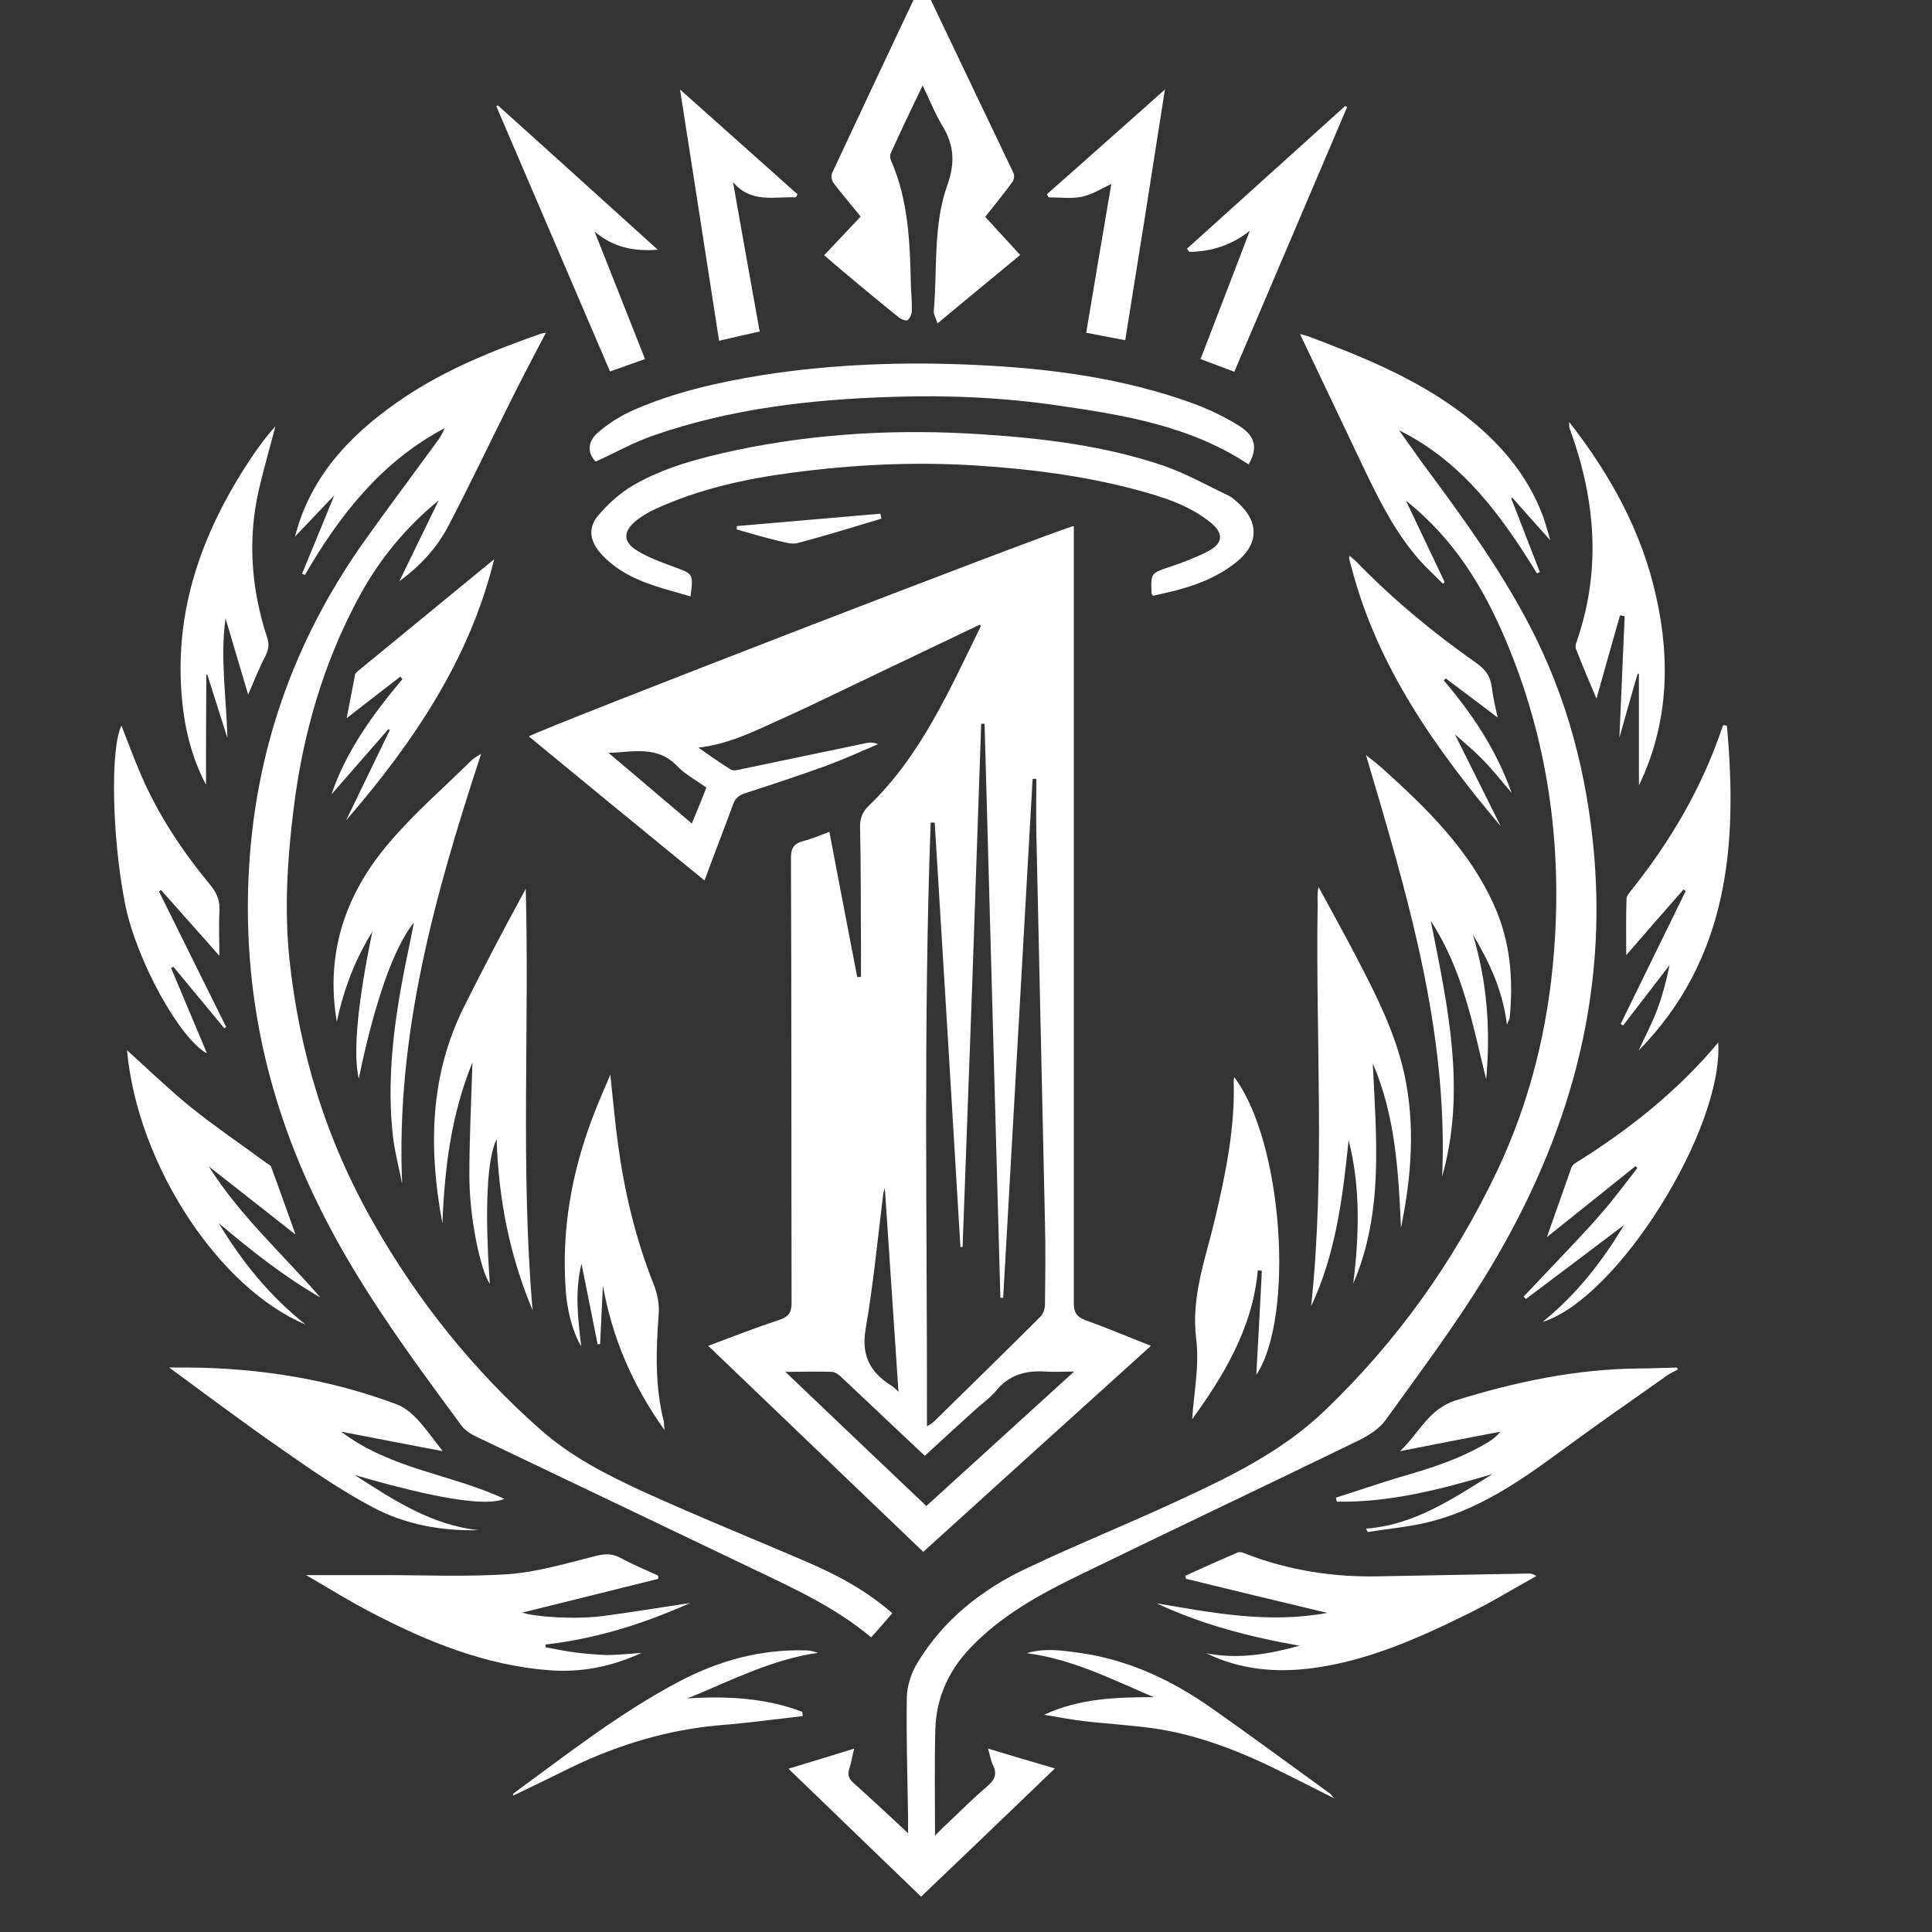 <?xml version="1.0" encoding="UTF-8"?> <svg xmlns="http://www.w3.org/2000/svg" xmlns:xlink="http://www.w3.org/1999/xlink" version="1.1" id="Слой_1" x="0px" y="0px" viewBox="0 0 623.6 623.6" style="enable-background:new 0 0 623.6 623.6;" xml:space="preserve"><rect x="0" y="0" width="623.6" height="623.6" fill="#333333" stroke="none"/> <style type="text/css"> .st0{fill:#FFFFFF;} </style> <g> <path class="st0" d="M316.3,201.6c-17.5,8.3-34.9,16.7-52.3,25c-5.2,2.5-10.5,4.9-15.8,7.3c-7.2,3.3-14.5,6.5-22.8,7.4 c3.5,2.4,6.9,4.9,10.5,7.1c0.9,0.5,2.5,0.1,3.7-0.2c13.4-2.8,26.8-5.6,40.2-8.4c1.1-0.2,2.3-0.2,3.6,0.4c-5.6,2.4-11.1,4.9-16.8,7 c-8.6,3.1-17.3,6-26,8.8c-2.2,0.7-3.3,1.7-4,3.7c-2.9,7.9-6,15.8-9.2,24.5c-19.1-15.6-37.9-31-56.7-46.5 c2.2-1.8,172.7-67.7,175.9-67.9c0,1.5,0,3,0,4.5c0,82.1,0,164.1,0,246.2c0,3,0.8,4.5,3.7,5.6c7,2.5,13.8,5.4,21.2,8.3 c-24.6,22.2-48.9,44.2-73.5,66.5c-23.1-22.1-46-44.1-69.4-66.5c8-3,15.4-5.9,23-8.4c2.9-1,3.9-2.3,3.9-5.4 c-0.1-47.9,0-95.8-0.2-143.7c0-3.1,0.9-4.6,3.9-5.4c2.8-0.7,5.5-1.9,8.5-3c3,15.8,6,31.3,9,46.9c0.4,0,0.8-0.1,1.2-0.1 c0-3.2,0-6.3,0-9.5c-0.1-13,0-26-0.3-39.1c0-2.8,0.9-4.8,2.9-6.7c16.9-16.3,26-37.4,36.1-57.9C316.5,202.1,316.4,201.9,316.3,201.6 z M301.7,265.5c-0.4,0-0.9,0-1.3,0c-2.4,64.7-1.1,129.5-1.2,194.9c1.2-0.8,1.8-1.1,2.2-1.5c11.5-11.3,23.1-22.6,34.5-34 c0.9-0.9,1.4-2.6,1.4-4c0.1-8.6,0.2-17.2,0-25.8c-0.9-42.2-1.9-84.3-2.8-126.5c-0.1-5.7,0-11.5,0-17.2c-0.4,0-0.8,0-1.2,0 c-3.2,55.8-6.3,111.7-9.5,167.5c-0.3,0-0.6,0-0.9,0c-1.7-61.8-3.4-123.5-5.1-185.3c-0.4,0-0.7,0-1.1,0c-1,28.2-1.9,56.3-2.9,84.5 c-1,28.1-2.1,56.3-3.1,84.4c-0.2,0-0.5,0-0.7,0C307.3,356.8,304.5,311.2,301.7,265.5z M253.5,442.8c15.3,14.6,30.3,28.9,45.5,43.3 c15.9-14.5,31.6-28.7,47.7-43.4c-3.6,0-6.4,0.2-9.3,0c-6.2-0.4-11.6,1-15.8,6.1c-2,2.4-4.6,4.2-6.9,6.3 c-5.4,4.9-10.8,9.8-16.2,14.8c-8.9-8.4-17.6-16.6-26.3-24.8c-1-1-2.4-2.2-3.6-2.3C263.6,442.6,258.7,442.8,253.5,442.8z M290,449.2 c-1.5-22.1-2.9-43.5-4.4-65.8c-0.3,1.1-0.4,1.4-0.5,1.8c-1.8,14.6-3.2,29.3-5.7,43.8c-1.4,8.3,1.3,13.7,7.9,18 C288.1,447.4,288.8,448.1,290,449.2z M228,254.2c-3.4-2.4-6.9-4.3-9.5-7c-6.4-6.7-14.4-4.4-22.1-4.2c8.9,7.5,17.8,15.1,26.9,22.8 C225,261.7,226.5,258.1,228,254.2z"></path> <path class="st0" d="M453.8,161.6c4.4,9.3,8.5,17.8,12.5,26.3c-0.2,0.2-0.4,0.4-0.6,0.5c-2.5-2.6-5.2-5-7.6-7.7 c-7.2-8.2-12.2-17.8-16.9-27.5c-7.2-15.1-14.3-30.1-21.6-45.4c0.8,0.2,1.7,0.4,2.5,0.7c17.3,6.5,34.4,13.4,49.4,24.6 c11.8,8.9,21.4,19.6,26.6,33.7c0.8,2.3,1.4,4.6,2.3,7.6c-4.5-5-8.4-9.4-12.3-13.8c-0.1,0.1-0.2,0.2-0.3,0.3 c3.1,7.9,6.1,15.8,9.2,23.7c-0.3,0.2-0.6,0.3-0.9,0.5c-11.4-18.6-24.1-36.1-44.5-46.2c2.4,3.3,4.7,6.7,7.1,10 c12.6,17,25.1,34,34.9,52.8c12.3,23.5,18.8,48.5,21,74.9c4.1,49.7-10,94.6-35.8,136.3c-9.7,15.7-20.8,30.5-31.6,45.5 c-2.1,2.9-5.7,5.1-9,6.7c-29.8,14.5-59.8,28.7-89.6,43.2c-13,6.3-25.6,13.2-35.7,23.9c-6.9,7.4-10.7,16-11,26 c-0.3,11.1-0.1,22.3-0.1,34.3c1.4-1.4,2.2-2.3,3.2-3.2c4.5-4.2,8.8-8.6,13.5-12.6c2.5-2.1,3.5-4,2-7c-0.7-1.4-0.9-3-1.6-5.3 c7.6,2.3,14.4,4.3,21.6,6.4c-14.6,14-28.7,27.6-43.2,41.4c-14.1-13.6-28.3-27.3-42.8-41.3c7-2.1,13.8-4.2,21.2-6.5 c-0.6,2.4-0.9,4.4-1.5,6.3c-0.7,2-0.4,3.3,1.3,4.8c5.8,5.2,11.5,10.5,17.6,16.2c0-2.1,0-3.7,0-5.3c-0.2-12.9-0.6-25.8-0.4-38.7 c0.1-3.6,1.4-7.6,3.3-10.8c8.5-14.1,20.9-23.9,35.6-30.8c16-7.6,32.5-14.2,48.6-21.7c16.9-7.8,33.6-15.9,47.3-29 c23.4-22.4,41.9-48.3,55.8-77.6c10.6-22.4,16.4-46.1,18.3-70.7c2.7-34.7-2-68.4-15.6-100.5C478.8,189.6,469.4,174,453.8,161.6z"></path> <path class="st0" d="M97.5,185.2c3.5-8.6,7.1-17.2,10.4-25.3c-3.7,3.9-8,8.4-12.7,13.3c0.5-1.7,0.9-3.1,1.3-4.4 c6-17.9,18.7-30.2,33.8-40.4c13.7-9.2,28.9-15.3,44.3-20.7c0.4-0.1,0.9-0.2,1.6-0.3c-4,7.7-8,15.2-11.7,22.7 c-6.6,13.2-12.9,26.5-19.7,39.5c-3.7,7.2-9.2,13.1-15.9,18c4.1-8.5,8.3-17,12.7-26.1c-10.7,8.8-19,18.9-25.4,30.6 c-12,22-18.7,45.6-21.6,70.4c-1.9,15.6-2.8,31.3-1.2,46.9c3.2,30.4,12,58.9,27.3,85.6c14.3,25.1,32.1,47.3,53.7,66.4 c9.8,8.7,21.5,14.7,33.3,20.1c17.8,8.1,36,15.4,54,23.2c9.4,4.1,18.3,9,26.3,16c-2.2,2.6-4.4,5.1-6.8,7.8 c-11.1-9.3-23.9-15.3-36.7-21.4c-30.2-14.5-60.5-28.9-90.8-43.4c-1.7-0.8-3.6-2-4.7-3.5c-17.5-23.7-35-47.4-47.7-74.3 c-15.4-32.5-22.6-66.3-21.1-102.2c1.7-40.4,14.4-76.8,37.8-109.6c7.5-10.5,15.2-20.8,22.8-31.2c1.1-1.4,2-3,2.7-4.7 c-20.4,10.8-33.9,28.1-45.1,47.4C98.2,185.5,97.9,185.3,97.5,185.2z"></path> <path class="st0" d="M266,82.4c4.1-4.3,7.9-8.4,11.8-12.5c-3-3.7-6-7.2-8.8-10.9c-0.6-0.8-0.8-2.4-0.4-3.2 c9-19.2,18-38.4,27.1-57.6c0.5-1.1,1.1-2.3,1.9-4c0.8,1.6,1.3,2.7,1.9,3.8c9.2,19.3,18.4,38.5,27.6,57.8c0.4,0.8,0.2,2.2-0.3,2.9 c-2.7,3.7-5.7,7.4-8.8,11.3c3.7,4.1,7.5,8.1,11.3,12.3c-8.8,7.3-17.5,14.4-26.7,22.1c-0.5-1.8-1.3-2.9-1.2-4 c1.2-13.6-0.3-27.6,4.4-40.7c2.6-7.3,2.1-13.1-1.8-19.4c-2.3-3.8-3.9-8-6.2-12.7c-3.7,7.7-7.1,14.8-10.3,21.9 c-0.3,0.6-0.2,1.7,0.1,2.3c5.6,12.8,6.1,26.3,6.4,39.9c0.1,2.9,0.4,5.8,0.3,8.7c0,1-0.6,2.3-1.3,2.9c-0.5,0.4-2-0.2-2.7-0.7 C282.1,96,274.2,89.4,266,82.4z"></path> <path class="st0" d="M372.1,192.3c-0.3-0.6-0.4-0.7-0.4-0.8c-0.3-6.6-0.2-6.5,6.1-8.6c4.2-1.4,8.3-3,12.2-5c4.8-2.5,5-5.8,0.8-9.2 c-7-5.7-15.5-8.3-24-10.6c-17.2-4.6-34.8-6.8-52.6-7.9c-19.7-1.2-39.3-0.2-58.7,2.4c-15.2,2-30.1,5.3-44.2,11.8 c-2.1,1-4.1,2.2-5.9,3.6c-4.3,3.4-4.4,6.9,0.2,9.7c3.7,2.3,7.9,3.8,12,5.3c6.2,2.3,6.2,2.1,5.3,9.5c-10.6-3.1-21.5-5.3-29.2-14.1 c-3.3-3.8-3.9-8-0.8-11.8c3.2-3.8,7.1-7.4,11.4-9.9c10.1-5.9,21.4-8.8,32.8-11.3c26.4-5.6,53.1-7,80-5.2 c19.9,1.3,39.5,3.7,58.4,10.1c7.3,2.5,14.1,6.4,21.1,9.7c1,0.5,1.9,1.3,2.8,2.1c7.1,6.3,7,13.5-0.4,19.4 C391,187.9,381.6,190.3,372.1,192.3z"></path> <path class="st0" d="M403,149.9c-18.7-12.4-40-15.9-61.4-19c-17.7-2.6-35.6-3.4-53.5-2.8c-26.3,0.8-52.3,3.8-77.3,12.5 c-6.3,2.2-12.2,5.5-18.5,8.4c-2.6-2.5-2.9-6.3,0.7-9.4c3.4-2.9,7.3-5.4,11.4-7.2c13.2-5.8,27.3-9,41.5-11.3 c22.9-3.6,46-4.4,69.1-3.3c23.9,1.1,47.6,4.2,70.3,12.5c5.2,1.9,10.3,4.4,14.9,7.3C405.3,140.9,406,144.8,403,149.9z"></path> <path class="st0" d="M212.5,509.6c-14.9,3.7-29.7,7.4-43.9,10.9c3.9,1.4,17.2,2.3,26.1,1.1c9.1-1.2,18.1-2.7,28.1-4.2 c-15.5,6.9-30.7,11.6-46.7,13.4c0,0.3,0,0.6,0,0.9c3.3,0.6,6.5,1.3,9.8,1.7c3.3,0.4,6.7,0.7,10.1,0.8c3.4,0,6.9-0.4,11.1-0.7 c-10,4.6-19.8,6.4-30,5.6c-20.5-1.6-39.2-9.2-57.2-18.6c-7-3.6-13.7-7.8-21.1-12.1c8.8,0,16.9,0,24.9,0c13.5,0,27,0.6,40.4-0.3 c9.3-0.7,18.4-3.4,27.5-5.7c3.1-0.8,5.6-1.2,8.6,0.4c4,2.2,8.2,3.9,12.3,5.8C212.4,508.9,212.4,509.3,212.5,509.6z"></path> <path class="st0" d="M171.9,422.9c-7.6-18.1-11-36.3-11.6-55.2c-3.1,6.2-3.9,22.4-2.2,46.7c-2.9-4.2-6.6-20.9-6.6-34.9 c0-11.9,0.6-23.9,1-36.6c-7,17.2-9,34.5-9.7,52c-4.5-24-4.2-47.6,7-70c6.4-12.8,13-25.4,19.9-38C170.9,332,168,377.2,171.9,422.9z"></path> <path class="st0" d="M443.1,343.2c1.1,24,3.6,48-6.3,71.1c1.9-15.5,2.4-31-1.5-46.3c-1.9,18.4-4.1,36.6-12.1,53.6 c4.6-43.1,1.4-86.3,2.1-129.4c0-1.9-0.2-3.8,0.3-5.9c4.1,7.6,8.3,15.1,12.3,22.8c6.2,11.9,12.3,23.9,15.3,37.2 c3.7,16.7,2.4,33.4-1,50C451.4,378.2,450.4,360.2,443.1,343.2z"></path> <path class="st0" d="M428.4,520.6c-15.5-3.7-30.5-7.3-45.6-11c-0.1-0.3-0.1-0.7-0.2-1c5.6-2.5,11.2-5.1,16.9-7.5 c0.9-0.4,2.3,0.3,3.3,0.7c13.5,5.1,27.5,7.3,42,7c16.2-0.3,32.3-0.6,48.5-0.9c0.8,0,1.5,0.1,2.6,0.8c-7.4,4.1-14.7,8.6-22.3,12.3 c-15.8,7.8-32,15-49.7,17.4c-11.9,1.6-23.6,0.6-34.6-4.8c10.3,2.1,20.3,0.3,30.2-2.4c-16-2.8-31.5-6.8-46.2-13.7 C391.4,520.6,409.5,524.1,428.4,520.6z"></path> <path class="st0" d="M114.5,476.1c12.4,8,24.8,16.2,40,17.8c-12,0.3-23.7-1.8-34.2-7.4c-10.4-5.5-20.2-12.3-29.9-19.1 c-12.1-8.4-23.8-17.2-35.8-26c2,0,4.2,0,6.4,0c23,0.2,45.5,3.8,67.1,11.9c2.4,0.9,4.7,2.8,6.5,4.7c2.9,3.1,5.3,6.6,8.3,10.4 c-11.1-2.1-21.5-4.1-32.8-6.3c16.1,12.2,35.6,13.7,52.7,21.7C156.8,486.4,139.9,483.5,114.5,476.1z"></path> <path class="st0" d="M441,493.4c15.4-1.2,27.6-9.4,40.7-17.6c-16.9,5-33.2,9.2-50.2,8.9c-0.1-0.4-0.2-0.9-0.3-1.3 c7-2.2,13.9-4.6,20.9-6.7c9.8-2.8,19.5-5.9,28.4-11.3c1.4-0.9,2.7-1.9,3.8-3.3c-10.4,2-20.9,4-32.4,6.3c6.3-6,9.2-13.6,18-16.4 c19.3-6,38.8-10.1,59.1-10.3c4.1,0,8.1-0.2,12.2-0.3c0.1,0,0.1,0.2,0.4,0.6c-1.2,0.7-2.6,1.3-3.7,2.1c-11.4,8-22.8,16-34,24.2 c-13.4,9.9-27.1,19.3-43.6,23.2c-6.2,1.4-12.5,2-18.8,3C441.3,494.3,441.1,493.9,441,493.4z"></path> <path class="st0" d="M440.9,243.7c1.9,1.5,3.8,3,5.6,4.6c14.2,12.8,27.8,26.1,35.8,44c5.2,11.6,6.2,23.7,5,36.1 c0,0.4-0.3,0.8-0.9,2.3c-1.4-11.3-5.8-20.3-11-29.1c4.5,15,5.8,30.2,4.3,46.8c-4.4-18-7.6-35.4-17.9-51.2 c5.6,27.9,11.5,54.9,3.7,82.5C467.5,332.5,454.1,288.3,440.9,243.7z"></path> <path class="st0" d="M108.7,329.8c-3.8-22.7,3.1-41.7,17.1-58c8-9.4,17.5-17.6,26.3-26.3c0.8-0.8,1.8-1.3,3.2-2.2 c-14.9,45.4-27.6,90.6-25.5,138.8c-1-5.2-2.4-10.3-3-15.5c-2-18.2,0.3-36.1,3.8-54c1-4.8,2-9.7,3-14.8c-6.4,7.7-12.8,26-17.8,50.4 c-1.9-8.2-0.4-24.6,4.4-47.5C114.5,309.9,111,319.2,108.7,329.8z"></path> <path class="st0" d="M214.5,461.6c-10.5-14.7-16.9-29.9-19.9-46.7c-0.3,6.3-0.6,12.6-0.9,18.9c-0.3,0-0.5,0.1-0.8,0.1 c-1.7-8.5-3.4-17.1-5.2-26c-2.2,8.9-1.2,17.5-0.1,26.6c-2.5-3.8-4.6-11.4-5-18.1c-1.4-19.4,1.9-38.1,8.9-56.3 c1.6-4.2,3.4-8.3,5.5-13.2c0.9,8.2,1.5,15.4,2.5,22.6c2.1,15.4,5.7,30.5,11.5,45.1c1.2,3,1.9,6.5,1.6,9.8 c-0.9,11.6-1.2,23.2,1.7,34.6C214.3,459.5,214.3,460,214.5,461.6z"></path> <path class="st0" d="M405.5,443.8c0.6-10.4,1.2-22,1.8-33.6c-0.4-0.1-0.8-0.1-1.3-0.2c-1.7,18.8-11.1,34.1-21.2,48.1 c0.5-8.2,2.4-17.2,1.3-25.9c-1.7-13.7,3-25.8,6-38.5c3.5-14.8,6.6-29.7,6.1-45c0-0.3,0.1-0.6,0.2-1 C414.2,368.7,417.9,425.1,405.5,443.8z"></path> <path class="st0" d="M70.8,308.5c-6.6-7.5-12.7-14.3-18.8-21.2c-0.2,0.1-0.5,0.3-0.7,0.4c7.2,14.6,14.5,29.2,21.7,43.8 c-0.2,0.1-0.4,0.3-0.6,0.4c-5.5-6.6-10.9-13.2-16.4-19.8c-0.3,0.1-0.5,0.2-0.8,0.3c4,9.4,7.9,18.9,11.6,27.6 c-8.6-4.5-22.9-30-26.5-48.6c-4.2-21.5-4.7-50-1.1-57.2c2.1,5.4,4.1,10.8,6.4,16.1c5.6,13,13.4,24.6,22.4,35.5 c2.2,2.7,3.1,5.3,2.8,8.8C70.6,298.9,70.8,303.3,70.8,308.5z"></path> <path class="st0" d="M67.4,376.5c10,15.9,23.9,28.3,36,42.3c-11.8-6.8-22.4-15.2-32.8-24c7.4,12.3,16.3,23.4,28,32.7 C70.8,415.9,44.4,376.2,41,339c5.7,5.1,12.6,11.8,20,17.9c8,6.5,16.6,12.3,24.9,18.4c0.6,0.4,1.4,0.8,1.6,1.3 c2.7,7.2,5.2,14.5,7.9,21.9C85.9,391,76.7,383.8,67.4,376.5z"></path> <path class="st0" d="M497.9,426.7c11.3-9.2,19.5-19.9,26.3-31.3c-10.4,7.9-21.1,15.9-31.7,23.9c-0.2-0.3-0.4-0.5-0.7-0.8 c4.2-4.4,8.4-8.9,12.6-13.3c4.2-4.5,8.5-8.9,12.5-13.6c4.1-4.7,7.8-9.7,11.6-14.6c-0.2-0.2-0.4-0.4-0.6-0.6 c-9.5,7.6-18.9,15.2-28.6,22.9c2.7-7.6,5.3-15,7.9-22.4c0.2-0.6,0.8-1.2,1.3-1.5c17.2-10.7,33-23.2,46.1-38.9 C556.3,364.4,522.2,419.1,497.9,426.7z"></path> <path class="st0" d="M557.4,234.3c3.5,38.4,0.6,75.1-28.5,104.8c2-4.4,4.3-8.7,6-13.2c1.7-4.6,3-9.5,4-14.4c-5,6.5-10,13-15,19.5 c-0.3-0.2-0.6-0.3-0.8-0.5c7-14.3,14-28.6,21-42.9c-0.2-0.2-0.4-0.3-0.7-0.5c-6,6.8-12,13.7-18.5,21.2c0-6.5-0.1-12.4,0.1-18.2 c0-0.9,0.9-1.9,1.5-2.7c12.8-16,23-33.4,29.5-52.9c0.1-0.2,0.3-0.3,0.4-0.5C556.7,234.1,557,234.2,557.4,234.3z"></path> <path class="st0" d="M522.9,198.6c-2.5,8.8-5,17.6-7.6,26.9c-2.4-5.6-4.6-10.8-6.6-16c-0.3-0.7-0.1-1.6,0.2-2.4 c8-23,6.1-45.6-2-68.1c-0.2-0.4-0.3-0.9-0.4-1.3c0-0.2,0-0.4,0-1.5c13.5,17.3,23.5,35.6,28.1,56.5c4.7,21,3.7,41.6-5.6,60.8 c0-11.6,0-23.8,0-36c-0.1,0-0.3,0-0.4-0.1c-2,6.9-4,13.9-5.9,20.7c0.6-13.1,1.1-26.1,1.7-39.2C523.8,198.8,523.3,198.7,522.9,198.6 z"></path> <path class="st0" d="M66.5,253.3c-3.6-6.7-6.2-15-7.3-23.6c-4-30.3,5.3-57,21.8-81.8c2.4-3.6,5-7.1,7.9-10.3 c-1.8,6.9-3.8,13.8-5.4,20.7c-3.6,16-2.4,31.8,2.7,47.4c0.8,2.3,0.5,4-0.6,6.2c-2,3.8-3.5,7.7-5.5,12.3c-2.6-8.6-4.9-16.6-7.3-24.6 c-1.8,12.9,0.3,25.7,0.6,38.6c-2.2-6.8-4.3-13.7-6.5-20.5c-0.1,0-0.2,0.1-0.3,0.1C66.5,229.8,66.5,242,66.5,253.3z"></path> <path class="st0" d="M191.9,74.7c5.5,13.9,10.8,27.3,16.3,41.2c-3.9,1.4-7.4,2.6-11.3,4c-12.3-28.7-24.5-57.2-36.7-85.6 c0.2-0.1,0.3-0.2,0.5-0.3c17.2,15.5,34.4,31,51.6,46.6C204.7,81.2,197.9,79.9,191.9,74.7z"></path> <path class="st0" d="M403.4,74.5c-5.8,4.6-12.3,6.7-19.5,6.8c-0.3-0.3-0.5-0.7-0.8-1c17-15.4,34.1-30.7,51.1-46.1 c0.2,0.1,0.4,0.2,0.6,0.4c-12.1,28.4-24.2,56.8-36.4,85.4c-3.8-1.4-7.1-2.7-10.9-4.1C392.9,102,398.1,88.3,403.4,74.5z"></path> <path class="st0" d="M483.4,231.6c-5.7-4.3-11.2-8.5-16.7-12.6c-0.2,0.2-0.5,0.4-0.7,0.6c9.3,10.9,17.1,22.7,21.9,36.3 c-3.2-3.7-6.1-7.5-9.5-10.9c-3.5-3.5-7.4-6.7-11.1-10c0.3-0.3,0.6-0.6,0.9-0.8c5.4,10.8,10.8,21.7,16.2,32.5 c-21-25-39.7-51.2-48.1-83.3c-0.3-1-0.6-2-0.8-3c-0.1-0.2,0-0.4,0.1-1c0.8,0.7,1.5,1.2,2.1,1.8c11.8,12.2,24.9,23,38.8,32.8 c2.9,2,4.6,4.3,5,7.8C481.9,225.1,482.7,228.3,483.4,231.6z"></path> <path class="st0" d="M111.7,264.8c4.7-9.7,9.4-19.4,14.1-29.1c-0.1-0.1-0.3-0.3-0.4-0.4c-6.3,7.2-12.5,14.3-18.4,21.1 c4.6-13.7,13.2-25.7,22.9-37.2c-0.2-0.3-0.5-0.5-0.7-0.8c-5.6,4.3-11.2,8.7-17.3,13.4c0.9-4.8,1.8-9.4,2.7-14 c0.1-0.6,0.8-1.1,1.3-1.5c14.6-12,29.2-24,43.6-35.8C151.7,212.6,133.5,239.6,111.7,264.8z"></path> <path class="st0" d="M256.8,63.7c-6.9-0.3-14.3,2-20.2-4.9c2.9,16.4,5.7,32.1,8.6,48.2c-4.5,1-8.5,1.9-13.1,3 c-4.2-27-8.3-53.7-12.6-81.1c13,11.6,25.5,22.7,37.9,33.8C257.3,63,257.1,63.4,256.8,63.7z"></path> <path class="st0" d="M363.2,109.8c-4.3-0.8-8.1-1.5-12.6-2.4c2.7-16.2,5.4-32.2,8.1-48c-2.9,1.3-6.1,3.4-9.5,4.1 c-3.4,0.7-7.1,0.2-10.7,0.2c-0.2-0.3-0.4-0.6-0.6-1c12.5-11,24.9-22.1,38.1-33.8C371.7,56.6,367.5,83.1,363.2,109.8z"></path> <path class="st0" d="M337,553.5c11.3-5.3,23.3-5.7,35.4-5.7c-13.4-5.7-26.3-12.3-41-14.2c5.7-1.7,11.3-0.9,17-0.1 c15.9,2.2,30,8.9,42.9,18c12.8,9,25.4,18.3,38.1,27.5c0.2,0.2,0.4,0.5,1.3,1.5c-5.7-2.9-10.5-5.3-15.3-7.7 c-13.2-6.7-26.8-12.3-41.5-14.7c-7.8-1.2-15.7-1.6-23.5-2.5C345.9,555.1,341.4,554.2,337,553.5z"></path> <path class="st0" d="M259.1,553.9c-8.7,1-17.4,2.2-26.1,2.9c-17.2,1.4-33.4,6.3-48.9,13.8c-6.1,3-12.2,6-18.5,9 c0.1-0.4,0-0.6,0.1-0.7c17.4-12.7,34.4-26.1,53.6-36.2c12.7-6.7,26.2-10.4,40.7-10c1.3,0,2.7,0.3,4,0.8c-15,2.1-28.3,9.1-42.1,14.7 c12.6-0.8,25.1-0.2,37,4.3C259,553,259.1,553.4,259.1,553.9z"></path> <path class="st0" d="M284.5,167.4c-9,2.7-18,5.5-27.1,7.9c-1.8,0.5-4.1-0.3-6.1-0.7c-4.5-1.1-9-2.4-13.5-3.7c0-0.4,0-0.7,0-1.1 c15.5-1.3,30.9-2.7,46.4-4C284.2,166.3,284.4,166.8,284.5,167.4z"></path> </g> </svg> 